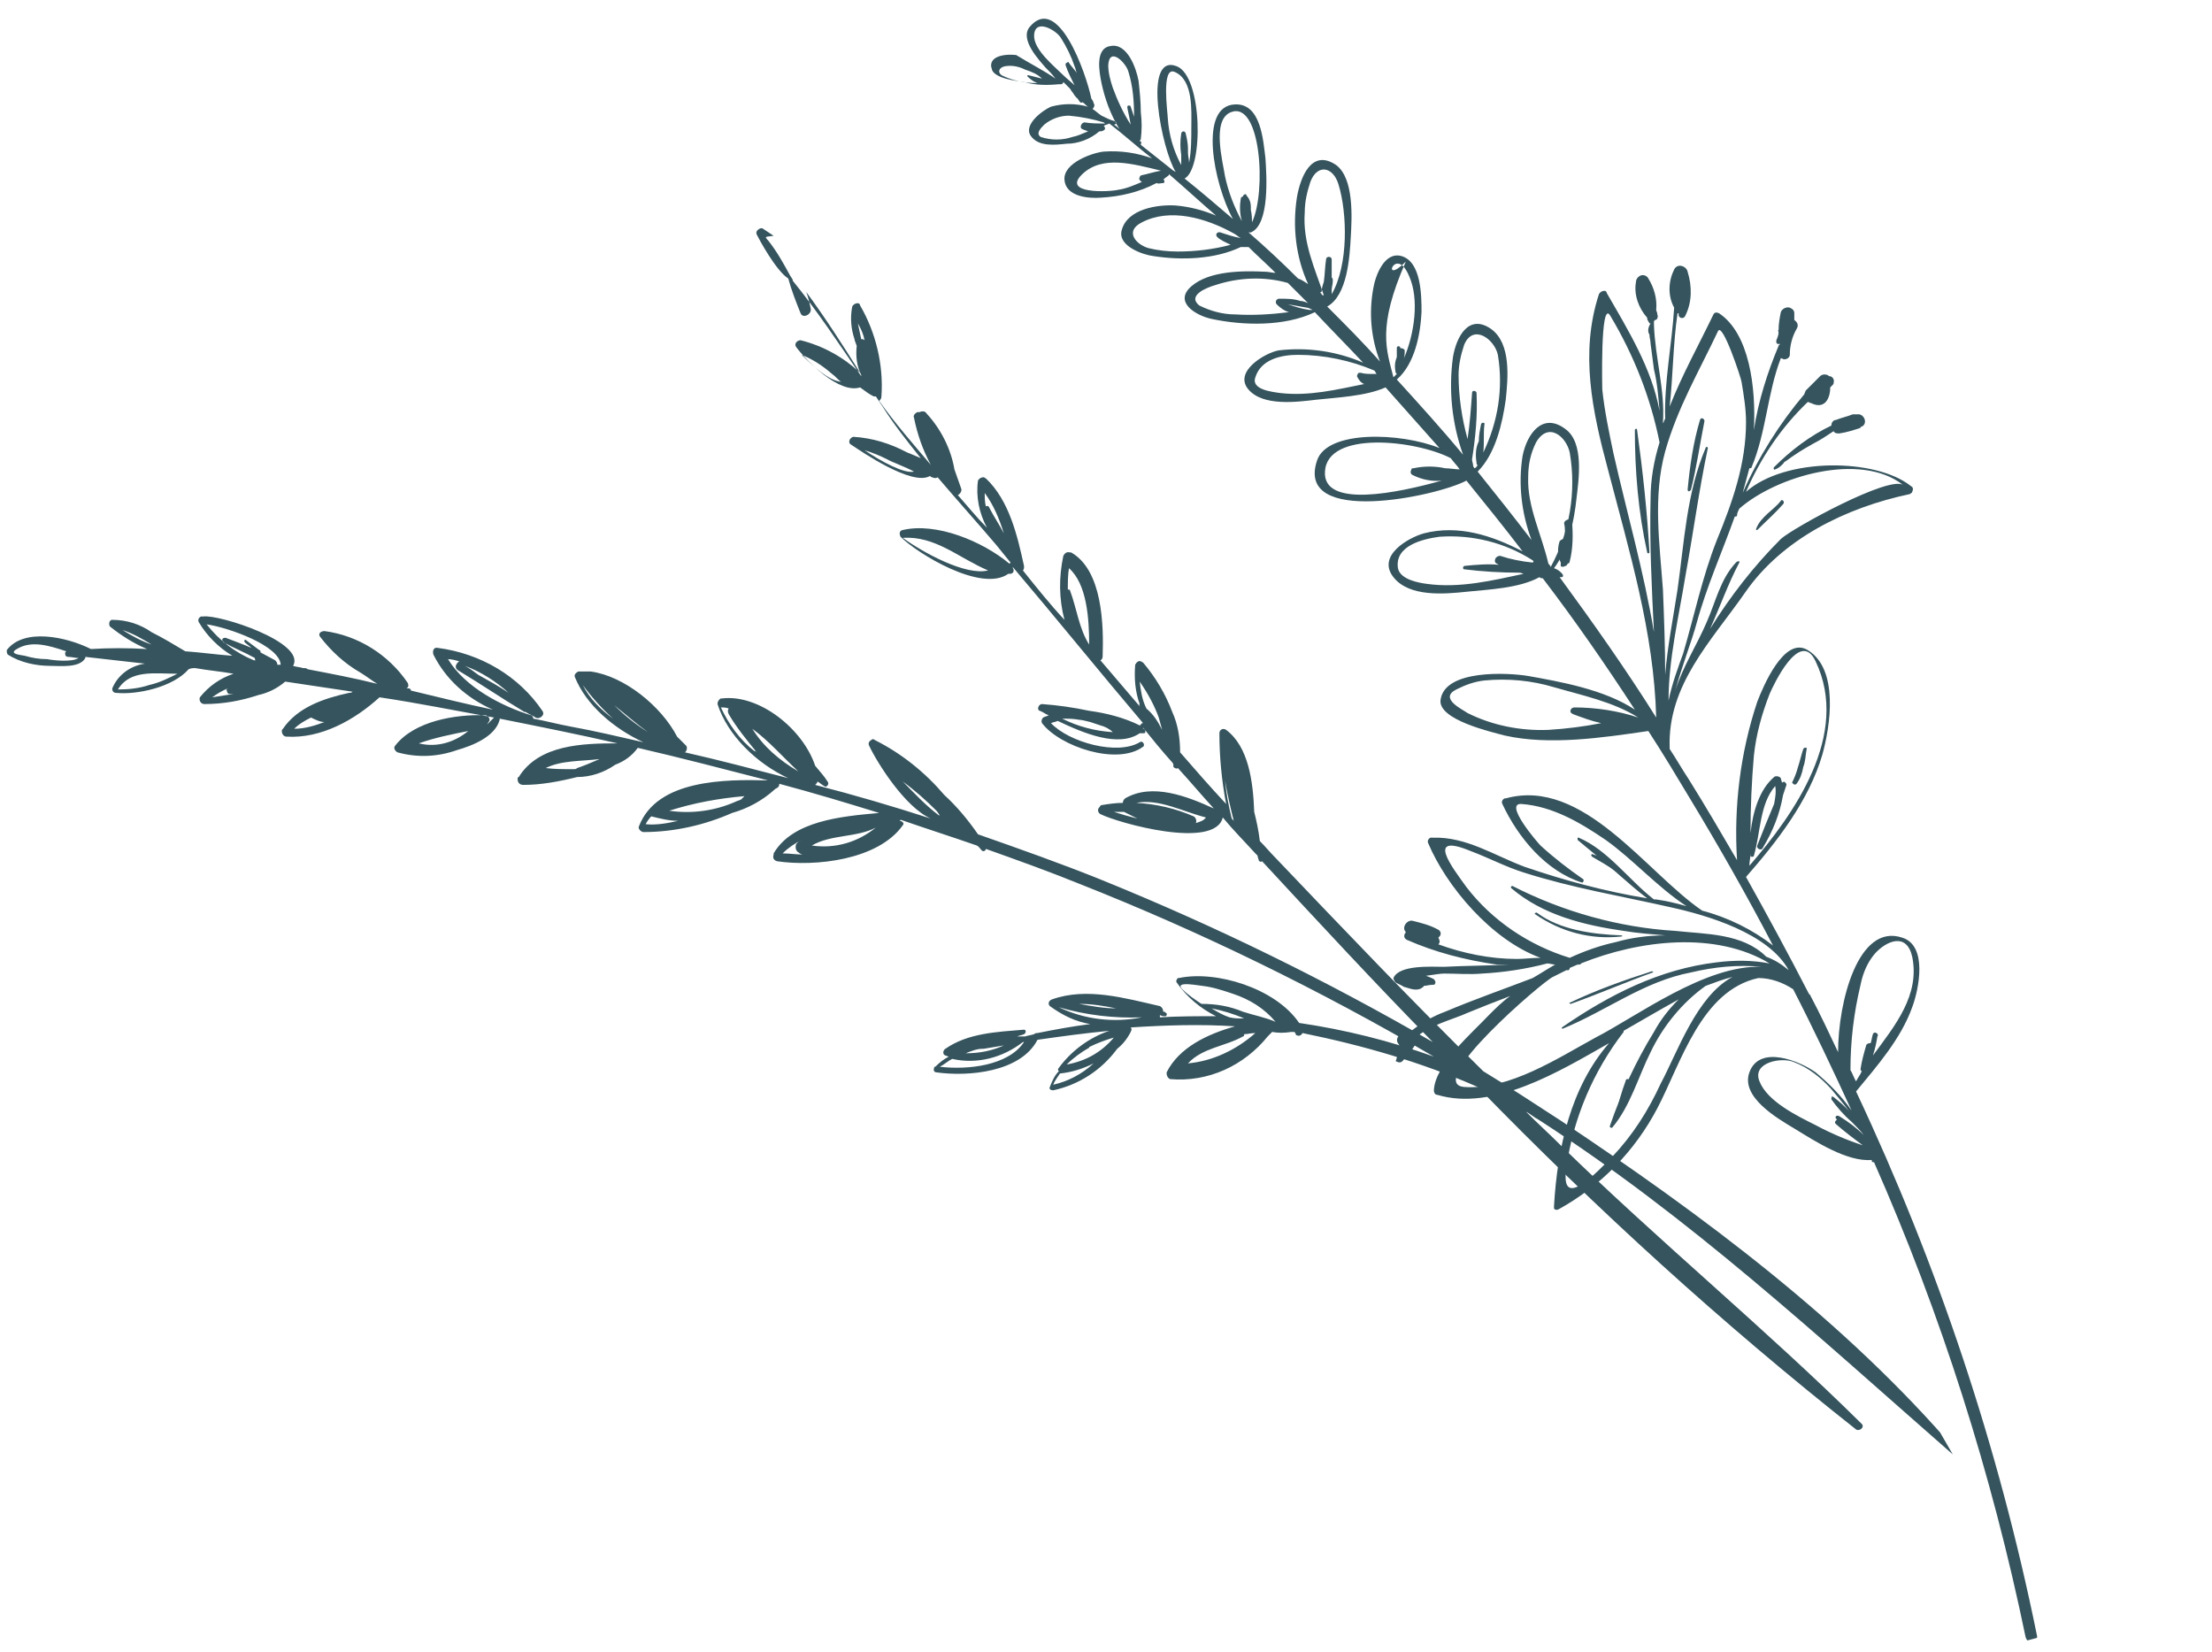 <?xml version="1.0" encoding="utf-8"?>
<!-- Generator: Adobe Illustrator 23.0.3, SVG Export Plug-In . SVG Version: 6.00 Build 0)  -->
<svg version="1.1" id="Layer_1" xmlns="http://www.w3.org/2000/svg" xmlns:xlink="http://www.w3.org/1999/xlink" x="0px" y="0px"
	 viewBox="0 0 197 147.1" style="enable-background:new 0 0 197 147.1;" xml:space="preserve">
<style type="text/css">
	.st0{fill:none;}
	.st1{clip-path:url(#SVGID_2_);}
	.st2{fill-rule:evenodd;clip-rule:evenodd;fill:#35545E;}
	.st3{clip-path:url(#SVGID_4_);}
</style>
<title>Floral_left-Our Brides</title>
<g id="Floral_left-Our-Brides">
	<g id="flower1">
		<g id="Group-3">
			<path id="Clip-2" class="st0" d="M155-15L87.5,3.1l42,156.7l67.6-18.1L155-15z"/>
			<g>
				<defs>
					
						<rect id="SVGID_1_" x="107.3" y="-8.7" transform="matrix(0.966 -0.259 0.259 0.966 -13.886 39.284)" width="70" height="162.2"/>
				</defs>
				<clipPath id="SVGID_2_">
					<use xlink:href="#SVGID_1_"  style="overflow:visible;"/>
				</clipPath>
				<g class="st1">
					<path id="Fill-1" class="st2" d="M130.4,96.8c4,0.3,8.4-2.6,11.7-4.4c3.7-1.9,9.8-6.5,14.8-6.3c-2.1-0.2-4.2,0-6.3,0.5
						c-4.2,0.8-7.5,3.4-11.4,5c-0.1,0-0.1,0-0.1,0c0,0,0-0.1,0-0.1c4.2-2.9,8.7-5.2,13.8-5.8c1.6-0.2,3.1-0.2,4.7,0.1
						c-4.8-2.9-11.6-2.1-16.8,0c0,0.1-0.1,0.1-0.2,0.1c0,0-0.1,0-0.1,0c-0.2,0.1-0.5,0.2-0.7,0.3c0,0.1,0,0.1-0.1,0.2
						c0,0-0.1,0-0.1,0c0,0,0,0-0.1,0c-0.4,0.2-0.8,0.4-1.2,0.6C137.4,87.4,126.8,96.5,130.4,96.8z M139.5,104c-0.6,4,2.8,0.3,4.1-1
						c1.8-1.9,3.2-4.1,4.3-6.5c1.5-2.8,3.2-7.8,6.4-9.5c-0.8,0.2-1.6,0.5-2.4,0.8c-2.1,1.5-3.8,3.6-4.9,5.9
						c-1.1,2.2-1.8,4.8-3.4,6.7c-0.1,0.1-0.3,0-0.2-0.2c1-2.9,2.3-5.7,3.9-8.3c0.6-1.1,1.3-2,2.2-2.9c-1.8,1-3.5,2-4.9,2.8
						c0,0.1,0,0.1,0,0.1C141.9,95.4,140.1,99.6,139.5,104L139.5,104z M159.3,86.4c-1.8-3.3-7.3-4.9-10.5-5.6
						c-4.4-1-8.7-1.7-13.1-3.1c-1.6-0.5-3.1-1.3-4.7-1.9c-4.1-1.7-1.7,1.4-0.4,3.2c2.3,3,5.6,5.2,9.2,6.3c1.3-0.6,2.7-1.1,4.1-1.4
						c1.4-0.4,2.9-0.6,4.4-0.6c-1.2-0.1-2.5-0.2-3.7-0.4c-3.5-0.5-7.2-1.4-10-3.8c-0.1-0.1,0-0.2,0.1-0.2c4.5,2.3,9.5,3.7,14.5,4
						c2.7,0.3,6,0.2,8.1,2.3C158.1,85.5,158.7,85.9,159.3,86.4L159.3,86.4z M163.3,97.7c0.5,0.4,1,0.8,1.4,1.3
						c-0.5-0.7-1.1-1.4-1.6-2c-0.9-1-2-1.9-3.3-2.4c-1.1-0.5-3.8,0-3.1,1.7c0.7,1.8,3.4,3.1,5,3.9c1.3,0.7,2.7,1.3,4.2,1.8
						c-0.8-0.6-1.6-1.2-2.4-1.9c-0.1-0.1-0.1-0.2,0-0.3c0,0,0,0,0.1-0.1c0,0-0.1-0.1-0.1-0.1c-0.1-0.2,0.1-0.3,0.3-0.2
						c0.8,0.5,1.5,1,2.2,1.7c-0.3-0.4-0.7-0.8-1.1-1.2c-0.7-0.6-1.3-1.3-1.8-2c0-0.1,0-0.2,0.1-0.3
						C163.2,97.7,163.3,97.7,163.3,97.7L163.3,97.7z M165.8,95.4c-0.1-0.1-0.1-0.1-0.1-0.2c0.1-0.7,0.3-1.4,0.5-2.1
						c0-0.1,0.2-0.2,0.3-0.2c0,0,0.1,0,0.1,0c0.1-0.3,0.1-0.5,0.2-0.8c0-0.1,0.2-0.2,0.3-0.1c0.1,0,0.2,0.2,0.1,0.3
						c-0.1,0.6-0.2,1.1-0.4,1.7c2-2.7,4.2-5.4,3.5-8.8c-0.5-2.2-2.3-1.4-3.3-0.3c-0.7,0.8-1.1,1.8-1.3,2.8c-0.6,2.5-0.9,5-0.9,7.6
						c0.2,0.3,0.3,0.7,0.5,1C165.5,95.9,165.7,95.7,165.8,95.4L165.8,95.4z M161.7,58.9c-1.4-3-3.8,2.2-4.1,2.9
						c-0.7,1.8-1.2,3.6-1.4,5.5c-0.2,2.3-0.3,4.6-0.3,6.9c0.2-1.9,0.8-3.9,2.1-5c0.1-0.1,0.3-0.1,0.5,0c0,0,0.1,0.1,0.1,0.1
						c0,0.1,0.1,0.3,0.1,0.4c0.1-0.1,0.3-0.1,0.3,0c0.1,0.1,0.1,0.1,0.1,0.2c-0.1,0.3-0.2,0.6-0.3,0.9c-0.3,1.7-0.9,3.2-1.8,4.7
						c-0.1,0.3-0.6,0.1-0.5-0.2c0.5-1.3,1-2.5,1.5-3.7c0.1-0.5,0.2-1.1,0.1-1.6c-1.4,1.6-1.3,4.2-1.9,6.2c0,0.1-0.1,0.1-0.2,0.1
						c-0.1,0-0.1-0.1-0.1-0.2c0,0,0,0,0-0.1c0,0.4-0.1,0.7-0.1,1.1C159.8,72.5,164.8,65.4,161.7,58.9L161.7,58.9z M149.9,58.2
						c1-3.4,1.7-6.8,3-10.1c1.4-3.4,2.6-6.8,2.6-10.5c0-1.2-0.2-2.4-0.4-3.6c0-0.2-1.7-5.4-2.1-4.5c-1.7,3.6-3.6,6.8-4.7,10.7
						c-1.1,4-0.5,8.2-0.2,12.3c0.1,2.5,0.2,5.1,0.2,7.6c0.2-2.5,0.7-5,1.1-7.6c0.6-4.2,0.8-8.6,2.5-12.6c0-0.1,0.1-0.1,0.1-0.1
						c0.1,0,0.1,0.1,0.1,0.1l0,0l0,0c-0.8,3.8-1.3,7.6-2,11.4c-0.6,3.7-1.5,7.4-1.5,11.1C148.9,60.9,149.5,59.3,149.9,58.2
						L149.9,58.2z M154.9,50.1c-1,1.9-1.7,3.9-2.6,5.9c1.8-2.9,3.9-5.6,6.3-8c1.1-1,9.7-5.7,10.9-4.8c-3.8-3-11.3-0.8-14.6,2.1
						c-0.1,0.2-0.2,0.4-0.2,0.6c0,0.1-0.1,0.1-0.2,0.1c0,0,0,0,0,0l0,0c-1.1,3.1-2.5,6.2-3.4,9.5c-0.4,1.5-1.3,3.8-1.9,6
						c0.7-2.2,1.9-4,2.8-6.1c0.8-1.8,1.2-3.8,2.6-5.3C154.8,49.9,155,50,154.9,50.1L154.9,50.1z M143.4,28.1
						c-0.9-1.5-0.7,6.7-0.7,6.6c0.2,1.9,0.6,3.8,1,5.7c1.2,5.3,2.7,10.5,3.6,15.9c-0.2-4-0.4-8-0.3-11.9c0-1.7,0.3-3.4,0.8-5
						C147,35.4,145.5,31.6,143.4,28.1z M139.8,40.3c-0.3-1.4-1.9-2.8-3-0.9c-0.5,1-0.7,2-0.7,3.1c-0.1,2.6,1.2,5.1,1.8,7.7
						c0.1,0.1,0.2,0.2,0.2,0.3C139.8,47.4,140.4,43.8,139.8,40.3L139.8,40.3z M136.5,49.9c-2.5-1.6-5.4-2.3-8.3-2.1
						c-1.5,0.2-4,0.8-3.7,2.8c0.2,1,1.8,1.3,2.6,1.4c2.9,0.4,5.8-0.3,8.6-0.9c-0.1,0-0.2-0.1-0.4-0.1c-1.6,0-3.3-0.1-4.9-0.3
						c-0.1,0-0.1-0.1-0.1-0.2c0,0,0.1-0.1,0.1-0.1c1-0.1,2.1-0.2,3.1-0.1c-0.1,0-0.1-0.1-0.2-0.1c-0.2-0.1-0.2-0.3-0.1-0.5
						c0.1-0.1,0.2-0.2,0.4-0.2c0.9,0.3,1.9,0.5,2.9,0.6C136.6,50,136.6,50,136.5,49.9L136.5,49.9z M131.6,41.4
						c-0.1,0-0.1-0.1-0.1-0.2c-0.1-0.6-0.1-1.3,0.2-1.9c0-0.5,0.1-1,0.2-1.5c0-0.2,0.4-0.2,0.3,0c-0.1,0.8,0,1.7-0.1,2.5
						c1.3-2.7,1.8-5.7,1.3-8.7c-0.3-1.4-2.2-2.8-3-0.9c-0.3,0.9-0.5,1.8-0.5,2.7c0,1.9,0.3,3.9,0.8,5.7c0.2-1.3,0.3-2.7,0.4-4.1
						c0-0.3,0.4-0.2,0.4,0c0.1,2-0.1,4-0.4,5.9c0,0.2,0.1,0.4,0.1,0.6c0,0.1,0.1,0.1,0.1,0.2C131.4,41.7,131.5,41.6,131.6,41.4
						L131.6,41.4z M129.2,40.8c-3.1-1.6-11-2.5-11.2,1.2c-0.2,3.3,6.5,1.9,10.4,0.8c-0.9,0.1-1.8-0.1-2.6-0.5
						c-0.2-0.1-0.2-0.3-0.1-0.5c0-0.1,0.1-0.1,0.2-0.1c0.9-0.2,1.9-0.2,2.8,0c0.4,0,0.9,0.1,1.3,0.1
						C129.8,41.5,129.5,41.2,129.2,40.8L129.2,40.8z M124.4,33.3c0,0-0.1-0.1-0.1-0.1c-0.1-0.5-0.1-0.9,0.1-1.4c0-0.3,0-0.5,0-0.8
						c0-0.2,0.2-0.2,0.3-0.1c0,0,0,0,0,0.1c0.2,0,0.4,0.1,0.4,0.2c0,0,0,0,0,0c0,0,0,0,0,0.1c0,0.2,0,0.5-0.1,0.7
						c1-2.3,1.4-5.4,0.5-7.4c-1.2-2.9-2.6,1-0.3-1.3c-2.6,5.9-1.7,7.9-1.1,10.3C124.2,33.5,124.3,33.4,124.4,33.3L124.4,33.3z
						 M122.4,33c-2.1-0.9-4.5-1.4-6.8-1.4c-1.5,0-3.3,0.4-3.8,2c-0.4,1.1,1.5,1.3,2.2,1.4c2.6,0.3,5-0.3,7.5-0.8
						c-0.3-0.1-0.5-0.4-0.6-0.6c-0.1-0.1,0-0.3,0.1-0.4c0.1,0,0.1,0,0.2,0c0.3,0.1,0.7,0.1,1,0.1c0.1,0,0.2,0,0.4,0
						C122.5,33.2,122.5,33.1,122.4,33L122.4,33z M117.7,26.2c0,0,0-0.1-0.1-0.1c0-0.1,0-0.1,0.1-0.1c0-0.3,0.1-0.6,0.2-0.9
						c0.1-0.7,0.1-1.4,0.2-2c0-0.3,0.5-0.3,0.5,0c0,0.5,0,1.1,0,1.6c0.1,0.1,0.1,0.2,0.1,0.3c0,0.3-0.1,0.6-0.1,0.8
						c0,0.1,0,0.3,0,0.4c1.5-2.6,1.4-7.2,0.6-9.8c-0.5-1.6-1.9-1.8-2.5-0.2c-0.3,0.9-0.5,1.8-0.5,2.7c-0.2,2.7,0.9,5,1.7,7.4
						C117.7,26.3,117.7,26.2,117.7,26.2L117.7,26.2z M116.4,27.4c-0.6-0.1-1.1-0.2-1.7-0.3c0.6,0.2,1.2,0.4,1.9,0.5
						c0.1,0,0.2,0,0.3,0C116.7,27.5,116.5,27.4,116.4,27.4L116.4,27.4z M114.7,25.2c-2.1-0.6-4.4-0.5-6.5,0.2
						c-0.7,0.2-2.5,0.9-1.4,1.8c1,0.5,2.1,0.8,3.2,0.8c1.6,0.1,3.2,0,4.8-0.2c-0.4-0.1-0.8-0.4-1.1-0.7c-0.1-0.1-0.1-0.3,0-0.4
						c0,0,0.1-0.1,0.2-0.1c0.7,0,1.3,0,1.9,0.2c0.2,0,0.5,0.1,0.7,0.2C115.9,26.4,115.3,25.8,114.7,25.2L114.7,25.2z M111.4,18.4
						c0,0.1,0,0.2,0,0.3c0.1,0.4,0.1,0.8,0.1,1.1c1.3-2.7,0.8-10.9-1.9-9.8c-1.7,0.7-0.7,4.4-0.5,5.7c0.3,1.4,0.8,2.7,1.5,4
						c-0.2-0.7-0.2-1.4-0.1-2c0-0.1,0.1-0.2,0.2-0.2c0-0.1,0.1-0.2,0.2-0.2c0.1,0,0.1,0,0.1,0.1C111.3,17.7,111.4,18.1,111.4,18.4
						L111.4,18.4z M109.9,20.8c-2.5-1.4-5.7-2.3-8.2-1c-1.6,0.8-0.5,2,0.6,2.3c0.8,0.2,1.7,0.3,2.6,0.3c1.6,0,3.2-0.2,4.7-0.6
						c-0.4-0.2-0.9-0.4-1.2-0.7c-0.2-0.2,0-0.5,0.3-0.4c0.6,0.2,1.2,0.4,1.8,0.5C110.3,21.1,110.1,20.9,109.9,20.8L109.9,20.8z
						 M105.2,14.7c0-0.3,0-0.6,0-0.9c-0.1-0.6-0.1-1.3,0-1.9c0-0.1,0.1-0.2,0.2-0.2c0.1,0,0.2,0.1,0.2,0.2c0.1,0.4,0.2,0.9,0.2,1.3
						c0,0.1,0,0.3,0,0.4c0,0.3,0.1,0.6,0.1,0.9c0.2-1.1,0.2-2.1,0.2-3.2c0-1.4,0.2-4.2-1.5-4.9c-1.2-0.5-0.6,3.7-0.6,4.1
						C104.1,12,104.5,13.4,105.2,14.7L105.2,14.7z M96.4,15.5c-1.9,1.8,2.4,1.6,3.2,1.4c0.7-0.1,1.4-0.4,2.1-0.7c0,0,0,0,0,0
						c-0.2-0.1-0.3-0.3-0.2-0.4c0-0.1,0.1-0.2,0.2-0.2c0.5-0.1,1.1-0.3,1.7-0.4C100.9,14.6,98.2,13.8,96.4,15.5L96.4,15.5z
						 M100.7,11.1c-0.1-0.5-0.2-1.1-0.3-1.5c0-0.1,0-0.2,0.1-0.2c0.1,0,0.2,0,0.2,0.1c0.1,0.3,0.2,0.6,0.3,0.9c0,0,0,0,0,0
						c0-1.4-0.1-2.7-0.5-4c-0.2-0.8-1.7-2.3-1.8-0.6c0,0.7,0.2,1.4,0.4,2C99.5,8.9,100,10,100.7,11.1L100.7,11.1z M98.3,10.9
						c-1-0.3-2-0.5-3.1-0.6c-0.8,0-1.6,0.3-2.2,0.8c-0.3,0.3-0.8,0.8-0.3,1.1c0.9,0.3,1.9,0.3,2.8,0c0.5-0.1,0.9-0.3,1.4-0.5
						c-0.2-0.1-0.3-0.1-0.5-0.2c-0.3-0.1-0.1-0.6,0.2-0.6c0.6,0.1,1.2,0.1,1.9,0.1C98.4,11,98.4,11,98.3,10.9L98.3,10.9z M95.2,5.6
						c0.2,0.3,0.5,0.6,0.7,0.9c-0.1-0.2-0.1-0.4-0.2-0.6C95.4,5,95,4.2,94.5,3.4c-0.4-0.7-2.3-1.8-2.4-0.3c-0.1,1.3,1.8,2.8,2.6,3.6
						c0.3,0.3,0.7,0.6,1,0.9c-0.3-0.6-0.6-1.2-0.8-1.8c0-0.1,0-0.2,0.1-0.2C95.1,5.5,95.2,5.5,95.2,5.6z M91.3,6.2
						c-0.6-0.3-1.2-0.4-1.8-0.3c-0.5,0.1-0.7,0.5-0.3,0.8c1,0.5,2.1,0.7,3.2,0.7c-0.3-0.1-0.6-0.3-0.9-0.6c0-0.1,0-0.1,0-0.1
						c0,0,0.1,0,0.1,0c0.4,0.1,0.8,0.2,1.2,0.3C92.4,6.6,91.9,6.4,91.3,6.2L91.3,6.2z M138.4,61.2c-2-0.6-4.1-0.8-6.2-0.6
						c-0.9,0.1-1.7,0.4-2.5,0.8c-1.6,0.8,0.6,1.8,1,2.1c2.2,1.1,4.7,1.6,7.2,1.5c1.6-0.1,3.2-0.3,4.7-0.6c-0.9-0.2-1.7-0.5-2.5-0.8
						c-0.2-0.1-0.3-0.2-0.2-0.4c0-0.1,0.2-0.2,0.3-0.2c1.9,0,3.9,0.3,5.7,0.9C143.7,62.5,140.8,61.9,138.4,61.2L138.4,61.2z
						 M124.5,93.7c0.1-0.2,0.1-0.3,0.2-0.5c-0.1-0.1-0.1-0.2-0.2-0.3c-0.3-0.5,0.3-1,0.7-0.8c0,0,0.1-0.1,0.1-0.1
						c0.1-0.1,0.3-0.2,0.4-0.2c0.9-0.7,1.9-1.3,3-1.7c2.6-1.1,5.2-2,7.8-3c0.7-0.4,1.3-0.8,2-1.2c-0.2,0-0.5-0.1-0.7-0.1
						c-1.9,0.5-3.9,0.8-5.8,0.9c-1.1,0.1-2.3,0-3.4,0c-0.3,0-0.9,0.1-1.6,0.2c0.3,0.1,0.5,0.2,0.7,0.3c0.1,0.1,0.2,0.3,0.1,0.4
						c0,0.1-0.1,0.1-0.2,0.1c-0.3,0-0.6,0.1-0.8,0.1c0,0.1-0.1,0.1-0.2,0.2c-0.5,0.3-1.1,0-1.5-0.1c-0.1,0-0.2-0.1-0.2-0.1
						c-0.2-0.1-0.4-0.2-0.6-0.3c-0.1-0.1-0.2-0.3-0.2-0.4c0.5-1.2,3.4-1,4.5-1c1.9-0.1,3.9-0.1,5.9-0.2c-0.4,0-0.8,0-1.2,0
						c-2.8-0.4-5.5-1.1-8-2.2c-0.2-0.1-0.3-0.3-0.2-0.5c0-0.1,0.1-0.1,0.1-0.2c-0.4-0.4,0.1-1.1,0.6-1c0.8,0.2,1.6,0.4,2.3,0.8
						c0.2,0.1,0.3,0.4,0.1,0.6c0,0-0.1,0.1-0.1,0.1c0.1,0.2,0.2,0.4,0,0.6c2.2,0.8,4.6,1.3,7,1.3c0.6,0,1.4-0.1,2.1-0.1
						c-4.4-1.6-8.4-6.4-10-10.2c-0.1-0.2,0-0.4,0.2-0.5c0.1,0,0.1,0,0.2,0c3-0.1,5.5,1.6,8.2,2.6c3.5,1.2,7.2,2.2,10.9,2.8
						c-0.8-0.6-1.6-1.3-2.4-2c-1.2-1.1-2.5-2.1-3.8-3.2c0-0.1,0-0.1,0-0.2c0,0,0.1,0,0.1,0c2.6,1.1,4.5,3.8,6.7,5.5
						c0.1,0,0.1,0,0.2,0c0.7,0.1,1.7,0.3,2.7,0.6c-2.6-1.7-4.8-4.2-7.2-5.9c-2.2-1.5-4.7-3-7.5-3.2c-1.6-0.1,1.4,3.4,1.7,3.7
						c1.2,1.1,2.5,2.1,3.8,3c0.1,0.1,0,0.3-0.1,0.3c-3.2-1-5.7-4-7.1-7c-0.1-0.2,0-0.4,0.2-0.5c0,0,0.1,0,0.1,0
						c6.9-1.9,12.5,6.6,17.5,10c2.3,0.6,4.5,1.7,6.3,3.1c-2.3-4.4-4.8-8.8-7.4-13.1c-1.2-2-2.4-4-3.7-6c-4.1,0.6-8.8,1.3-12.8,0.4
						c-1.1-0.3-6-1.4-5.7-3.2c0.4-2.7,6-2.4,7.8-2.1c2.8,0.5,6.8,1.2,9.5,3c-2.6-4-5.3-7.9-8.2-11.7c-0.1,0-0.2,0-0.3-0.1
						c-1.8,1-4.6,1.1-6.5,1.3c-1.9,0.2-5.1,0.5-6.5-1.3c-1.5-1.9,1.3-3.5,2.7-3.9c3.1-0.8,6.1,0.2,8.8,1.6c-1.6-2.1-3.3-4.2-5-6.3
						c-2.6,1.4-15.3,4.1-13.3-1.8c0.9-2.7,7.4-2.5,10.9-1.1c-1.6-1.8-3.2-3.6-4.8-5.4c-1.8,0.8-4.4,0.9-6.2,1.1
						c-1.7,0.2-4.7,0.6-6-0.9c-1.4-1.6,1.5-3.3,2.7-3.5c2.6-0.3,5.2,0.1,7.5,1.1c-1.4-1.5-2.9-3-4.3-4.5c0,0,0,0,0,0
						c-2.7,1.3-6.4,1.2-9.2,0.6c-1.4-0.3-3.4-1.5-1.8-2.9c1.6-1.4,4.6-1.4,6.6-1.3c0.3,0,0.6,0.1,0.9,0.1c-0.8-0.8-1.6-1.5-2.4-2.3
						c-0.2,0-0.5,0-0.7,0c-2.3,1.1-5.3,1.2-7.8,0.8c-0.9-0.1-3.2-0.9-2.8-2.3c0.5-1.9,3.2-2.3,4.8-2.2c1.2,0.1,2.4,0.4,3.6,0.9
						c-1.4-1.2-2.8-2.5-4.2-3.7c0,0,0,0.1,0,0.1c-0.1,0.1-0.3,0.2-0.5,0.4c0,0,0,0,0,0c0.1,0,0.1,0.1,0.1,0.2c0,0.1-0.1,0.1-0.1,0.1
						c-0.2,0-0.4,0.1-0.6,0c-1.5,0.8-3.2,1.2-4.9,1.3c-1.2,0.1-3.2-0.1-3.3-1.6c-0.1-1.5,2.5-2.4,3.5-2.5c1.5-0.1,2.9,0.1,4.3,0.6
						c-1.3-1-2.5-2.1-3.8-3.1c-0.2,0.1-0.3,0.1-0.5,0.2c0.1,0.1,0.2,0.3,0,0.4c-0.1,0.1-0.3,0.1-0.4,0.1c-0.8,0.7-1.9,1.1-2.9,1.1
						c-1,0.1-2.5,0.3-3.2-0.7c-0.7-1,1.1-2.3,1.8-2.6c1.1-0.3,2.2-0.3,3.3,0c-0.2-0.1-0.3-0.3-0.5-0.4c-0.1,0.1-0.2,0-0.2,0
						c-0.1-0.1-0.2-0.3-0.3-0.4c0,0-0.1,0-0.1-0.1c0,0-0.1-0.1-0.1-0.1c-0.1-0.2-0.3-0.4-0.4-0.6c-0.2-0.2-0.4-0.4-0.6-0.6
						c0,0.1-0.1,0.2-0.2,0.2c0,0,0,0,0,0l-0.1,0c0,0-0.1,0-0.1,0c-1,0.1-2.1,0.1-3.1-0.2c-0.7-0.1-2.7-0.3-2.9-1.2
						c-0.3-1.2,1.4-1.3,2.2-1.2C91.8,5.7,93,6.3,94,7c-0.3-0.4-0.6-0.7-0.9-1c-0.6-0.7-2.3-2.5-1.4-3.6c2.5-3,5,4,5.5,6.4
						c0.1,0.1,0.2,0.3,0.2,0.4c0.1,0.1,0.1,0.3-0.1,0.5c0.3,0.2,0.5,0.4,0.8,0.6c0.4,0.2,0.8,0.4,1.2,0.5c0.2,0.1,0.1,0.3-0.1,0.3
						c0.2,0.1,0.4,0.3,0.5,0.4c-0.8-1.3-1.3-2.7-1.6-4.1c-0.2-1-0.6-3.1,0.8-3.3c1.5-0.3,2.3,2,2.5,3.1c0.1,0.9,0.2,1.9,0.2,2.8
						c0.1,0.8,0.1,1.6,0,2.4c0,0,0,0.1-0.1,0.1c0,0,0,0.1,0.1,0.1c0.1,0.1,0,0.2,0,0.3c1,0.8,1.9,1.5,2.9,2.3c0.1,0,0.1,0.1,0.2,0.1
						l0,0c0,0,0,0,0,0c-1.2-1.9-3-10.6,0.1-9.4c2.3,0.9,2.4,9.1,0.7,10c1.5,1.2,2.9,2.4,4.3,3.6c-1.7-3.1-3.1-10.1,0.2-10.2
						c2.3-0.1,2.5,3.2,2.7,4.8c0.1,1.5,0.4,5.9-1.3,6.6c-0.1,0-0.1,0-0.2,0l0,0c1.5,1.3,3,2.7,4.4,4.1c0.3,0.1,0.6,0.3,0.9,0.5
						c-1.1-2.4-1.4-5.1-1-7.7c0.3-1.8,1.3-4.4,3.5-2.9c1.6,1.2,1.4,4.7,1.3,6.4c-0.1,1.8-0.3,5.2-2.1,6.2c1.6,1.6,3.2,3.2,4.7,4.9
						c-0.8-2.1-1-4.3-0.6-6.5c0.2-1.2,1-3.3,2.5-2.9c1.8,0.5,1.8,3.6,1.8,5c-0.1,2-0.6,4.6-2.2,6c2,2.2,4,4.4,5.9,6.7
						c-1-2.8-1.3-5.8-0.9-8.7c0.3-1.8,1.4-3.9,3.4-2.5c1.8,1.3,1.5,4.4,1.3,6.3c-0.3,2.1-0.9,4.8-2.5,6.4c1.6,2,3.2,4,4.8,6.1
						c-0.9-2.4-1.2-5-0.8-7.5c0.4-2,1.8-3.9,3.8-2.4c1.7,1.2,1.2,4.5,1,6.2c-0.2,1.9-0.7,4.5-2,6.2c0.3,0.1,0.6,0.3,0.8,0.6
						c0,0.1,0,0.2-0.1,0.2c0,0,0,0,0,0c-0.1,0-0.2,0-0.2,0c3,4.1,5.9,8.2,8.6,12.5c-0.2-7.6-2.4-14.8-4.3-22.1
						c-1.4-5.2-2.5-10.4-0.8-15.6c0.1-0.2,0.3-0.3,0.5-0.3c0.1,0,0.2,0.1,0.2,0.2c1.9,3.3,4,6.7,4.7,10.5c-0.1-1.2-0.2-2.5-0.5-3.7
						c-0.1-0.8-0.2-1.5-0.3-2.3c0-0.3-0.1-0.5-0.1-0.8c-0.2-0.3-0.1-0.7,0.1-1c0,0,0,0-0.1,0c0-0.1-0.1-0.1-0.1-0.2c0,0.2,0,0.2,0,0
						c-0.1-0.1-0.1-0.2-0.1-0.3c-0.8-0.9-1.2-2.1-1-3.2c0-0.3,0.3-0.6,0.6-0.6c0.2,0,0.4,0.1,0.5,0.3c0.5,0.8,0.8,1.8,0.7,2.8
						c0,0.1,0.1,0.2,0.1,0.4c0.1,0.2,0,0.5-0.2,0.5c0,0,0,0,0,0c0,0-0.1,0.1-0.1,0.1c0,0,0,0.1,0,0.1c0,0,0,0,0,0c0,0.1,0,0.2,0,0.2
						c0.1,3,1,5.8,0.8,8.8c0.1-0.1,0.1-0.3,0.2-0.4c-0.1-3.3,0.6-6.6,0.8-9.9c-0.6-1.1-0.5-2.4,0-3.4c0.3-0.6,1.1-0.3,1.2,0.2
						c0.4,1.3,0.4,2.7-0.2,3.9c-0.1,0.3-0.5,0.3-0.6,0c0-0.1,0-0.1,0-0.2c0,0-0.1,0-0.1,0c-0.4,2.7-0.4,5.6-0.7,8.3
						c1.1-2.8,2.6-5.5,3.9-8.2c0.1-0.2,0.3-0.2,0.5-0.1c0,0,0,0,0,0l0,0c2.7,1.8,3.3,6.6,3.1,10.4c0.4-2.6,1.2-5.1,2.2-7.5
						c0-0.1,0.1-0.1,0.1-0.1c0,0,0-0.1,0-0.1l0,0c-0.1,0.1-0.3,0-0.3-0.1c0-0.1,0-0.1,0-0.2c0.1-0.2,0.2-0.5,0.2-0.7
						c0-0.1-0.1-0.2,0-0.2c0-0.6,0.1-1.1,0.2-1.6c0.1-0.3,0.5-0.5,0.8-0.4c0.2,0.1,0.4,0.2,0.4,0.5c0,0.2,0,0.4,0,0.6
						c0.3,0.2,0.4,0.5,0.2,0.8c-0.4,0.7-0.6,1.5-0.6,2.3c0,0.2-0.2,0.4-0.5,0.4c-0.1,0-0.2-0.1-0.3-0.1c-1.2,3.1-1.3,6.6-2.6,9.7
						c0,0.1-0.1,0.1-0.2,0.1c0,0,0,0,0,0c0,0,0,0,0,0c-0.2,0.7-0.4,1.5-0.6,2.2c1.4-3.2,3.3-6.2,5.5-8.8c0-0.1,0.1-0.2,0.1-0.3
						c0,0,0,0,0.1-0.1c0.1-0.1,0.2-0.2,0.3-0.3c0.3-0.3,0.6-0.6,0.9-0.9c0.2-0.2,0.6-0.2,0.8,0c0.3,0,0.5,0.3,0.4,0.6
						c0,0.1,0,0.1-0.1,0.2c-0.1,0.1-0.1,0.1-0.2,0.2c0,1-0.5,2-1.7,1.4c-0.1,0-0.2-0.1-0.3-0.1c-2.4,2.3-4.2,5-5.5,8
						c3.5-3.1,11.6-3,14.7-0.5c0.2,0.1,0.2,0.3,0.1,0.5c0,0.1-0.1,0.1-0.2,0.2c-5.7,1.2-11.4,4-14.7,8.8c-3,4.3-6.9,8.2-6.7,13.8
						c0,0,0,0.1,0,0.1c0.6,0.9,1.1,1.8,1.7,2.7c1.5,2.4,2.9,4.8,4.3,7.2c-0.3-4.8,0.3-9.6,1.8-14.1c0.5-1.3,2.4-5.9,4.5-4.6
						c2.8,1.7,2,6.8,1.3,9.3c-1.2,4.1-4,7.7-6.8,10.9c1.9,3.4,3.8,6.9,5.6,10.4v0c0,0,0.1,0.1,0.1,0.1c0.9,1.7,1.7,3.4,2.5,5.1
						c0-4.5,1.8-11.5,5.7-10.2c2.3,0.7,1.5,4.6,0.9,6.2c-1,2.8-3.1,5.2-5,7.5c7.3,15.5,12.7,31.7,16.1,48.4c0.1,0.3-0.1,0.6-0.4,0.6
						c-0.3,0.1-0.5-0.1-0.6-0.4c-3-14.5-7.5-28.7-13.5-42.3c-0.1,0-0.2,0-0.2-0.1c0,0,0,0,0-0.1c-2.2,0.2-5.1-1.7-6.9-2.8
						c-1.5-0.9-4.8-2.8-4-5c0.9-2.5,4.5-1,5.9,0c1.2,1,2.3,2.1,3.2,3.4c-1.7-3.7-3.4-7.3-5.2-10.8c-0.9-0.6-2-1-3.1-1
						c-5.1,1.1-6.9,7.6-9,11.6c-2,3.8-5,6.9-8.8,9c-0.2,0.1-0.4,0-0.4-0.1c0,0,0-0.1,0-0.2c0.3-5.2,1.5-10.6,4.9-14.5
						c-4.4,2.5-10.3,6.1-15.3,4.6c-0.2,0-0.3-0.2-0.3-0.4c0.1-2.3,3.4-5.1,4.9-6.7c0.6-0.6,1.2-1.2,1.9-1.7c-1.3,0.5-2.6,1-3.8,1.5
						c-1.3,0.6-3.5,1.1-4.7,2.3c0.1,0.2,0.1,0.4,0,0.6c-0.3,0.5-0.7,1-1.1,1.4c-0.2,0.2-0.4,0.1-0.6,0
						C124.5,94,124.4,93.8,124.5,93.7L124.5,93.7z"/>
				</g>
			</g>
		</g>
		<path id="Fill-4" class="st2" d="M139,50.1c-0.3-0.6-0.3-1.3-0.1-1.9c0.1-0.1,0.2-0.2,0.4-0.2c0.1-0.5,0.1-1,0-1.4
			c0-0.3,0.6-0.5,0.7-0.2c0.1,1.2,0.1,2.4-0.2,3.6c0,0.1-0.1,0.2-0.2,0.2c0,0.1-0.1,0.2-0.2,0.2c-0.1,0.1-0.4,0.1-0.4,0
			C139,50.3,139,50.2,139,50.1"/>
		<path id="Fill-5" class="st2" d="M160.1,68.4c0.2-0.6,0.3-1.1,0.5-1.7c0.1-0.2,0.4-0.1,0.3,0c-0.1,0.5-0.1,1.1-0.3,1.6
			c-0.1,0.6-0.3,1.1-0.6,1.5c-0.1,0.1-0.2,0.1-0.3,0c0,0-0.1-0.1-0.1-0.1C159.8,69.3,160,68.8,160.1,68.4"/>
		<path id="Fill-6" class="st2" d="M146.7,49.2c-0.8-3.6-1.1-7.3-1.1-10.9c0-0.1,0.2-0.2,0.2,0c0.5,3.6,0.9,7.3,1.1,10.9
			C146.9,49.3,146.7,49.3,146.7,49.2"/>
		<path id="Fill-7" class="st2" d="M150.3,43.6c0.2-2.1,0.5-4.2,1.1-6.2c0.1-0.3,0.4-0.1,0.4,0.1c-0.4,2-0.7,4.1-1.2,6.1
			C150.5,43.8,150.3,43.8,150.3,43.6"/>
		<path id="Fill-8" class="st2" d="M158.6,44.6c0.1-0.2,0.4,0.1,0.2,0.3c-0.7,0.8-1.5,1.5-2.3,2.3c0,0-0.1,0-0.1,0c0,0,0-0.1,0-0.1
			C156.8,46,158,45.4,158.6,44.6"/>
		<path id="Fill-9" class="st2" d="M158.8,41.3c-0.2,0.2-0.4,0.4-0.7,0.5c-0.1,0.1-0.2-0.1-0.1-0.2c1.5-1.5,3.2-2.8,5.1-3.7
			c0-0.3,0.2-0.5,0.4-0.5c0.5-0.2,1-0.3,1.5-0.5c0.1,0,0.2,0,0.3,0c0,0,0.1,0,0.1,0c0.6-0.1,1,0.8,0.4,1.1c-0.1,0-0.1,0-0.1,0.1l0,0
			l0,0c-0.6,0.2-1.2,0.4-1.9,0.5c-0.2,0-0.4,0-0.5-0.2c-0.6,0.4-1.2,0.8-1.8,1.1c-0.9,0.5-1.7,1-2.5,1.6c-0.1,0-0.1,0.1-0.2,0.2
			C158.8,41.2,158.8,41.3,158.8,41.3C158.8,41.3,158.8,41.3,158.8,41.3"/>
		<path id="Fill-10" class="st2" d="M147.1,86.5c0.1,0,0.2,0.1,0.1,0.1c-2.5,0.9-4.8,1.9-7.3,2.8c-0.1,0-0.2-0.1-0.1-0.1
			C142.1,88.2,144.6,87.3,147.1,86.5"/>
		<path id="Fill-11" class="st2" d="M136.9,81.3c2,1.5,4.9,1.9,7.5,2c0.1,0,0.1,0.1,0,0.1c-2.7,0.3-5.4-0.4-7.7-2
			C136.6,81.4,136.8,81.2,136.9,81.3"/>
		<path id="Fill-12" class="st2" d="M141.9,76.1c0.8,0.2,1.6,0.7,2.2,1.3c0.1,0.1-0.1,0.2-0.2,0.2c-0.7-0.5-1.4-0.9-2.1-1.3
			C141.6,76.1,141.8,76,141.9,76.1"/>
		<path id="Fill-13" class="st2" d="M144,99.5c0,0-0.1,0-0.1,0c0,0,0,0,0-0.1c0.2-1.1,0.5-2.1,0.9-3.2c0-0.1,0.1-0.1,0.2-0.1
			c0.1,0,0.1,0.1,0.1,0.2C144.8,97.4,144.5,98.5,144,99.5"/>
	</g>
	<g id="flower2">
		<path class="st0" d="M99.4,0.5L0,57.9l74.6,129.2l99.4-57.4L99.4,0.5z"/>
		<g>
			<defs>
				
					<rect id="SVGID_3_" x="29.6" y="19.2" transform="matrix(0.866 -0.5 0.5 0.866 -35.238 56.06)" width="114.8" height="149.2"/>
			</defs>
			<clipPath id="SVGID_4_">
				<use xlink:href="#SVGID_3_"  style="overflow:visible;"/>
			</clipPath>
			<g class="st3">
				<path class="st2" d="M76.7,30.2c0.1,0,0.2,0,0.3,0.1c-0.1-0.5-0.3-1-0.6-1.5C76.5,29.3,76.6,29.7,76.7,30.2z M71.4,31.6
					c1,1,2.4,2.3,3.5,2.4c-0.3-0.2-0.5-0.5-0.8-0.7C73.3,32.6,72.4,32,71.4,31.6L71.4,31.6z M89.4,47.5c-0.4-1.3-0.9-2.5-1.7-3.6
					c0,0.4,0,0.8,0.1,1.2c0.1-0.1,0.3,0,0.3,0.1C88.5,46,89,46.7,89.4,47.5L89.4,47.5z M97,57.4c0-2.3-0.2-5.4-1.8-6.8
					c-0.1,0.6-0.1,1.3-0.1,1.9c0.1,0,0.2,0,0.2,0.1C95.9,54.2,96.1,56,97,57.4L97,57.4z M103.5,65c-0.1-0.4-0.2-0.7-0.3-1.1
					c-0.4-1.1-1-2.2-1.7-3.2c0.1,0.8,0.2,1.6,0.6,2.4C102.7,63.6,103.1,64.2,103.5,65L103.5,65z M109.7,72.9
					c0.1,0.1,0.2,0.2,0.2,0.3c-0.3-1.2-0.6-2.5-0.8-3.7C109.2,70.6,109.4,71.7,109.7,72.9L109.7,72.9z M109.8,88.5
					c-0.9-0.3-1.8-0.6-2.7-0.7c-0.2,0-2.6-0.5-1.8,0.3c0.5,0.5,1.1,0.9,1.7,1.3c0,0,0,0,0,0c1.3,0,2.5,0.2,3.7,0.7
					c0.9,0.3,2,0.5,2.9,0.9C112.6,89.8,111.3,89,109.8,88.5L109.8,88.5z M110.8,90.7c-0.9-0.4-1.9-0.7-2.9-0.9
					c0.5,0.3,1,0.6,1.6,0.8C109.9,90.7,110.3,90.7,110.8,90.7L110.8,90.7z M111.8,92C111.7,92,111.7,92,111.8,92
					c-0.4,0-0.7,0.1-1,0.1c0,0.1,0,0.2-0.1,0.2c-1.6,0.9-3.6,1-4.9,2.4C108,94.5,110.1,93.5,111.8,92L111.8,92z M101.7,90.6
					c-2.5,0.1-5-0.2-7.4-0.9C96.6,90.8,99.2,91.1,101.7,90.6L101.7,90.6z M99.2,92.4c-0.7,0.2-1.5,0.5-2.1,0.8c0,0-0.1,0-0.1,0.1
					c-0.7,0.4-1.4,0.9-2,1.5C96.7,94.5,98.1,93.7,99.2,92.4L99.2,92.4z M97.4,94.7c-1,0.5-2,0.8-3,0.9c-0.2,0.3-0.5,0.7-0.6,1
					C95.1,96.3,96.3,95.7,97.4,94.7L97.4,94.7z M96.1,89.4c1.1,0.2,2.2,0.4,3.3,0.4C98.4,89.6,97.3,89.4,96.1,89.4L96.1,89.4z
					 M91.2,92.8c0,0-0.1,0-0.1,0c-1.8,1.4-4.1,2-6.3,1.5c-0.4,0.2-0.7,0.5-1.1,0.7C86.2,95.3,89.8,94.9,91.2,92.8z M86,93.8
					c1.2,0,2.3-0.2,3.4-0.7c-0.6,0.1-1.2,0.2-1.8,0.3c-0.1,0-0.1,0-0.1,0C87,93.4,86.5,93.6,86,93.8L86,93.8z M78,73.7
					c-1.7,0.9-4,0.6-5.7,1.6C74.4,75.6,76.4,75,78,73.7z M71.4,74.8c-0.6,0.3-1.2,0.7-1.7,1.2c0.6,0,1.2,0.1,1.8,0.1
					c-0.1,0-0.3-0.1-0.4-0.2c-0.2-0.1-0.3-0.4-0.2-0.7c0,0,0-0.1,0.1-0.1C71,75,71.2,74.9,71.4,74.8z M66.3,70.9
					c-2.3,0.2-4.5,0.6-6.7,1.3c2,0.3,4.1,0,5.9-0.8c0.2-0.1,0.3-0.1,0.5-0.2C66.1,71.1,66.2,71,66.3,70.9L66.3,70.9z M60.4,73.1
					c-0.8,0-1.6-0.2-2.4-0.4l0,0c-0.2,0.2-0.4,0.5-0.5,0.7C58.5,73.5,59.5,73.3,60.4,73.1z M54.6,64c-1-0.9-1.9-1.9-2.7-3
					C52.5,62.2,53.5,63.2,54.6,64L54.6,64z M54.7,62.8c0.9,0.9,1.9,1.7,3,2.4C56.6,64.4,55.7,63.6,54.7,62.8L54.7,62.8z M53.4,67.6
					c-1.6,0.2-3.4,0.1-4.8,0.8c0.8,0.1,1.6,0.1,2.5,0.1c0.1,0,0.2,0,0.3-0.1C52,68.2,52.7,67.9,53.4,67.6L53.4,67.6z M41.7,65.1
					c-1.5,0.3-3,0.6-4.4,1.1C38.9,66.6,40.5,66.1,41.7,65.1z M28.9,64.3c-0.4,0-0.8-0.2-1.2-0.4c-0.6,0.3-1.1,0.6-1.5,1
					C27.2,64.9,28.1,64.6,28.9,64.3z M18.4,55.6c1.1,1.4,2.5,2.5,4.2,3.2c0.1,0,0.1,0,0.2,0c0,0,0,0,0,0c-0.1,0-0.1-0.1-0.1-0.2
					c-0.9-0.5-1.9-0.9-2.8-1.4c-0.1-0.1-0.1-0.2-0.1-0.3c0.1-0.1,0.2-0.1,0.3-0.1l0,0c0.8,0.3,1.6,0.6,2.3,0.9l0,0
					c-0.2-0.2-0.4-0.3-0.6-0.5c-0.1-0.1,0-0.3,0.1-0.2c0.4,0.3,0.8,0.6,1.2,0.9c0.1,0,0.1,0.1,0.1,0.2c0.4,0.2,0.9,0.5,1.3,0.7
					c0.1,0.1,0.2,0.2,0.2,0.4c0.1,0,0.2,0,0.3,0C24.9,57.5,20.4,55.9,18.4,55.6L18.4,55.6z M20.3,61.3c-0.5,0.2-1,0.5-1.4,0.8
					c0.6-0.1,1.3-0.2,1.9-0.3c-0.1,0-0.3,0-0.4,0c-0.1,0-0.2-0.2-0.2-0.3C20.1,61.4,20.2,61.4,20.3,61.3L20.3,61.3z M10.9,56.1
					c0.8,0.5,1.7,1,2.6,1.3C12.7,56.9,11.8,56.4,10.9,56.1L10.9,56.1z M15.8,60c-2,0-4.2-0.4-5.3,1.4c1,0,1.9-0.1,2.8-0.4
					C14.2,60.8,15,60.4,15.8,60L15.8,60z M7,58.6c-0.3,0-0.6-0.1-0.9-0.1c-0.2,0-0.3-0.1-0.3-0.3c0-0.1,0-0.1,0.1-0.2
					c-1.5-0.5-3.1-1-4.4-0.2c-0.7,0.4,0.1,0.5,0.7,0.6c0.7,0.2,1.3,0.3,2,0.3C4.7,58.8,6.4,59,7,58.6z M45.3,61.7
					c-1.1-1-2.5-1.9-3.9-2.4c0.4,0.2,0.8,0.5,1.2,0.8C43.5,60.6,44.4,61.1,45.3,61.7L45.3,61.7z M67.4,67c-0.9-1.1-1.8-2.2-2.5-3.4
					c-0.1-0.2-0.1-0.4,0-0.5c-0.2-0.1-0.5-0.1-0.7-0.1c0.7,1.5,1.7,2.9,3,3.9C67.2,66.8,67.3,66.9,67.4,67z M67,64.9
					c1,1.6,2.4,2.8,4.1,3.8C69.7,67.4,68.5,66,67,64.9z M83.6,72.6c0,0,0.1,0,0.1,0c-0.1-0.1-0.2-0.3-0.3-0.4
					c-0.9-0.9-1.9-1.8-3-2.6C81.4,70.6,82.4,71.7,83.6,72.6z M107.4,72.8c-2-0.5-4.2-1.7-6.2-1.3c1.8,0.1,3.5,0.5,5.1,1.2
					c0.2,0.1,0.3,0.4,0.2,0.6C106.8,73.2,107.2,73.1,107.4,72.8z M101.3,72.9c-0.4-0.2-0.8-0.4-1.2-0.6c-0.3,0-0.6,0-0.9,0
					C99.8,72.5,100.5,72.7,101.3,72.9L101.3,72.9z M98,64.6c-0.3-0.1-0.6-0.2-0.9-0.3c-0.4-0.1-0.8-0.2-1-0.2
					C95.6,64,95.1,64,94.6,64c1.4,0.7,2.9,1.1,4.5,1.2C98.8,64.9,98.4,64.7,98,64.6z M88,50.8c-2.6-1.1-4.7-3.1-7.6-2.9
					C82.2,49.2,86,51.3,88,50.8z M81.4,42c-0.7-0.4-2.1-0.9-2.4-1.1c-0.6-0.3-1.3-0.6-2-0.8C78.5,41.1,80.5,42.2,81.4,42L81.4,42z
					 M68.3,21.3C68.3,21.3,68.3,21.3,68.3,21.3L68.3,21.3l0.1,0.1c0.8,1,1.4,2.1,2,3.2c0.1,0.1,0.1,0.2,0.2,0.3c0,0,0,0.1,0,0.1
					c2.2,2.7,4.1,5.6,6.1,8.5c0,0,0,0,0-0.1l0,0c-0.4-0.8-0.5-1.7-0.4-2.6c-0.1-0.3-0.2-0.5-0.2-0.6c-0.3-0.9-0.4-1.9-0.2-2.9
					c0.1-0.2,0.3-0.3,0.5-0.3c0.1,0,0.2,0.1,0.2,0.2c1.4,2.4,2.1,5.3,1.9,8.1c0,0.2-0.1,0.3-0.2,0.4c1.4,2,3,3.8,4.6,5.7
					c-0.7-1.3-1.2-2.7-1.5-4.2c-0.1-0.2,0.1-0.4,0.3-0.5c0.1,0,0.1,0,0.2,0c0.2-0.1,0.5-0.1,0.6,0.1c1.3,1.4,2.2,3.2,2.5,5
					c0.2,0.6,0.4,1.1,0.6,1.7c0.1,0.2-0.1,0.5-0.3,0.6c0,0,0.1,0.1,0.1,0.1c0.8,0.9,1.6,1.9,2.5,2.8c-0.7-1.3-1-2.8-0.8-4.2
					c0.1-0.2,0.3-0.3,0.5-0.3c0.1,0,0.1,0.1,0.2,0.1c2.1,2,2.8,5.1,3.4,7.8c0,0.2,0,0.3-0.1,0.4c1.2,1.5,2.4,3,3.7,4.4
					c-0.5-1.9-0.5-3.8-0.1-5.7c0.1-0.2,0.3-0.4,0.6-0.3c0,0,0.1,0,0.1,0c2.8,1.6,2.9,6.5,2.8,9.3c0,0.1-0.1,0.3-0.2,0.3
					c1.2,1.4,2.3,2.7,3.5,4.1c0,0,0,0,0,0c0-0.1-0.1-0.2,0-0.2c-0.4-1.1-0.5-2.3-0.4-3.5c0.1-0.2,0.3-0.4,0.5-0.3
					c0.1,0,0.1,0.1,0.2,0.1c1.1,1.3,2,2.8,2.6,4.4c0.5,1.1,0.7,2.3,0.7,3.6c1.3,1.5,2.7,3.1,4.1,4.6c-0.4-2.1-0.6-4.2-0.6-6.3
					c0-0.3,0.3-0.5,0.6-0.3c2,1.5,2.4,4.6,2.5,7.3c0.2,0.8,0.4,1.7,0.5,2.6c0.5,0.5,0.9,1,1.4,1.5c6.1,6.4,12.2,12.8,18.5,19
					c2.3,1.4,4.6,2.9,6.9,4.4c12.6,8.4,25.4,17.9,35.3,29.5c0.1,0.1,0.1,0.2,0,0.3c-0.1,0.1-0.2,0.1-0.3,0
					c-12-10.5-23.5-21.2-37-29.9c-0.4-0.2-0.7-0.5-1.1-0.7c1,1,2.1,2,3.1,3c8.7,8.5,18.2,16.3,26.8,24.8c0.3,0.3-0.2,0.7-0.5,0.5
					c-11.9-9.4-23.1-19.6-33.7-30.5c-5-2.2-10.2-3.7-15.6-4.8c-0.1,0.2-0.3,0.3-0.5,0.2c-0.1,0-0.1-0.1-0.1-0.1
					c0-0.1-0.1-0.1-0.1-0.2c-0.1,0-0.2,0-0.3,0c-0.6,0.1-1.2,0.1-1.7,0c-0.1,0.1-0.2,0.2-0.4,0.4c-2.1,2.6-5.3,4.1-8.7,3.8
					c-0.2-0.1-0.3-0.3-0.3-0.5c0,0,0,0,0,0c0,0,0-0.1,0-0.1c1.1-2.2,3.6-3.4,6.1-4.1c-3.1-0.2-6.2-0.1-9.3,0.1
					c0.1,0.1,0.1,0.2,0,0.4c-0.3,0.6-0.7,1.1-1.2,1.5c-1.4,1.9-3.4,3.2-5.7,3.7c-0.2,0-0.4-0.1-0.3-0.3c0.2-0.5,0.4-1,0.8-1.4
					c-0.1-0.1-0.1-0.2,0-0.3c1.1-1.5,2.7-2.7,4.5-3.3c-2.1,0.2-4.3,0.5-6.4,0.8c-1.5,2.9-6.2,3.3-9,2.9c-0.2,0-0.3-0.2-0.2-0.4
					c0-0.1,0-0.1,0.1-0.1c0.4-0.4,0.8-0.7,1.2-0.9c-0.1,0-0.2-0.1-0.3-0.1c-0.3-0.1-0.2-0.5,0-0.6c2-1.4,4.6-1.5,7-1.7
					c0.2,0,0.2,0.3,0,0.4c-0.2,0.1-0.4,0.1-0.6,0.2c0.3,0,0.5,0,0.7,0c0,0,0,0,0,0c0.3-0.1,0.5-0.1,0.8-0.2c0.1-0.1,0.2-0.1,0.3-0.1
					c1.5-0.3,3.1-0.6,4.7-0.8c-1.3-0.2-2.5-0.8-3.6-1.6c-0.2-0.2-0.1-0.5,0.2-0.6c3.1-1.1,6.5-0.1,9.6,0.6c0.2,0.1,0.3,0.3,0.3,0.5
					c0.1,0,0.2,0,0.2,0.1c0.2,0,0.1,0.3,0,0.3c-0.2,0-0.3,0-0.5-0.1c0,0.1,0,0.1,0,0.2c1.7-0.1,3.3-0.1,5-0.1
					c-1.4-0.7-2.6-1.7-3.5-3c-0.1-0.1,0-0.3,0.1-0.4c0,0,0,0,0.1,0c3.3-0.7,8.6,0.9,10.7,4c4.1,0.6,8.1,1.6,12,3
					c-10.1-5.9-20.7-11.1-31.6-15.4c-2.7-1.1-5.5-2.1-8.3-3.1c0,0.1-0.1,0.2-0.2,0.2c-0.1,0-0.1,0-0.2-0.1c-0.1-0.1-0.2-0.3-0.4-0.4
					c-2.3-0.8-4.5-1.5-6.8-2.3c0,0,0,0.1-0.1,0.1c0.2,0,0.5,0.2,0.3,0.4c-2.2,3.1-7.8,3.7-11.2,3.2c-0.3-0.1-0.4-0.3-0.3-0.6
					c0,0,0-0.1,0-0.1c1.7-2.9,6-3.3,9.4-3.6c-2.9-0.9-5.9-1.8-8.9-2.6c0,0.1,0,0.2-0.1,0.3c-0.1,0.1-0.2,0.1-0.3,0.2c0,0,0,0,0,0
					c-1.1,1-2.4,1.7-3.8,2.1c-2.5,1.1-5.2,1.7-7.9,1.7c-0.2,0-0.5-0.3-0.4-0.5c1.6-4.2,7.7-4.2,11.5-4.1c-3.9-1-7.7-2-11.6-2.9
					c-0.5,0.7-1.2,1.2-2,1.5c-1,0.7-2.2,1.1-3.4,1.1c-1.6,0.4-3.2,0.7-4.8,0.7c-0.3,0-0.5-0.2-0.5-0.5c0-0.1,0-0.2,0.1-0.2
					c1.8-2.9,5.7-3,8.8-3c-3.5-0.8-7-1.5-10.5-2.2c0,0,0,0.1,0,0.1c-0.4,1.5-2.4,2.3-3.8,2.7c-1.7,0.6-3.5,0.7-5.3,0.2
					c-0.2-0.1-0.4-0.4-0.2-0.6c1.7-2.2,5.4-2.8,8-2.7c0.2,0,0.4,0.2,0.4,0.4c0,0.1,0,0.1-0.1,0.2c0,0.1-0.1,0.1-0.1,0.2
					c0.2-0.2,0.4-0.4,0.6-0.6c0,0,0,0,0,0c-3.4-0.6-6.8-1.3-10.2-1.8c-2.2,2-5.2,3.7-8.3,3.5c-0.2,0-0.4-0.2-0.4-0.5
					c0-0.1,0-0.1,0.1-0.2c1.3-1.9,3.6-2.7,5.9-3.2c0.1,0,0.2,0,0.3-0.1c-2-0.3-4-0.6-6-0.9c-0.7,0.6-1.5,1-2.4,1.2
					c-1.5,0.5-3.1,0.8-4.8,0.8c-0.3,0-0.5-0.3-0.4-0.6c0.8-1,1.8-1.7,3-2.1c-1.1-0.2-2.3-0.3-3.4-0.5c-0.2,0-0.4,0-0.6,0.1
					c-1.4,1.6-4.6,2.3-6.5,2.1c-0.2,0-0.3-0.2-0.3-0.3c0,0,0-0.1,0-0.1c0.5-1.2,1.6-2,2.9-2.2c-1.8-0.2-3.6-0.4-5.3-0.6
					c0,0,0,0.1,0,0.1c-0.5,0.9-2.2,0.7-3.1,0.7c-1.3,0-2.7-0.3-3.8-1c-0.1-0.1-0.1-0.3-0.1-0.4c1.5-2,5.3-1.2,7.5-0.1
					c1.6-0.1,3.3-0.1,5,0c-1.2-0.5-2.3-1.2-3.3-2c-0.1-0.1-0.1-0.4,0-0.5c0.1-0.1,0.1-0.1,0.2-0.1c1.3,0,2.5,0.4,3.5,1.1
					c1,0.5,2,1.1,3,1.7c1.4,0.1,2.8,0.3,4.2,0.4c-1.2-0.7-2.3-1.8-3-3c-0.1-0.2,0-0.4,0.2-0.5c0,0,0.1,0,0.2,0
					c1.4-0.2,9.2,2.3,8,4.4c0.3,0.1,0.6,0.1,0.9,0.2c0,0,0.1,0,0.1,0c0.1,0,0.2,0,0.3,0.1c2.1,0.4,4.2,0.8,6.2,1.3
					c-0.5-0.3-1-0.7-1.5-1c-1.4-0.8-2.6-1.9-3.6-3.2c-0.2-0.3,0.1-0.5,0.4-0.5c3,0.4,5.7,2.1,7.4,4.6c0.1,0.2,0.1,0.4-0.1,0.5l0,0
					c0.1,0,0.1,0,0.2,0c0.1,0,0.2,0.1,0.2,0.2c2.5,0.6,4.9,1.2,7.3,1.7c-2.3-1-4.2-2.7-5.3-4.9c-0.1-0.3,0-0.7,0.4-0.6
					c3.8,0.5,7.2,2.5,9.3,5.6c0.3,0.4-0.3,0.8-0.6,0.6c-0.3-0.2-0.6-0.3-0.9-0.5c0,0-0.1,0-0.1,0c-2-1.2-3.9-2.5-5.9-3.7
					c-0.2-0.1-0.3-0.4-0.1-0.6c0-0.1,0.1-0.1,0.2-0.2c-0.3-0.1-0.7-0.2-1-0.2c1.5,2.5,4.8,4.2,7.4,5c0.1,0,0.2,0.2,0.2,0.3
					c1.1,0.2,2.2,0.5,3.3,0.7c2.2,0.4,4.3,0.9,6.5,1.4c-2.6-1.2-5.1-3.3-6.1-5.8c-0.1-0.2,0.1-0.4,0.3-0.5c0,0,0.1,0,0.1,0
					c0.3,0,0.6,0,0.9,0c0,0,0.1,0,0.1,0c3,0.4,6.3,3.1,7.7,5.8c0.3,0.3,0.5,0.5,0.8,0.8c0.1,0.1,0.1,0.3,0,0.5c0,0-0.1,0.1-0.1,0.1
					c3.1,0.7,6.1,1.5,9.2,2.3c-2.8-1.3-5.4-3.8-6.3-6.6c0-0.2,0.1-0.4,0.3-0.5c0,0,0.1,0,0.1,0c3.3-0.4,7.2,2.7,8.3,6
					c0.4,0.5,0.8,0.9,1.1,1.4c0.2,0.2-0.1,0.6-0.3,0.4c-0.2-0.1-0.4-0.3-0.6-0.4c0,0.1-0.1,0.2-0.2,0.3c3.5,0.9,6.9,1.9,10.3,3
					c-2.3-1-4.8-5-5.5-6.5c-0.1-0.2,0-0.4,0.2-0.5c0.1-0.1,0.2-0.1,0.3,0c2.4,1.2,4.5,2.9,6.2,4.9c1.1,1,2.1,2.2,3,3.5
					c3.7,1.3,7.4,2.6,11.1,4.1c10.1,4.1,19.9,8.9,29.4,14.4c-5.2-5.3-10.2-10.7-15.2-16.1c-0.1,0.1-0.3,0-0.3-0.1c0,0,0,0,0,0
					c0-0.1-0.1-0.2-0.1-0.4c-0.1-0.1-0.1-0.1-0.2-0.2c-1-1.1-2-2.1-2.9-3.2c-0.7,2.9-9.3,0.5-10.9-0.3c-0.2-0.1-0.3-0.4-0.1-0.6
					c0.1-0.1,0.1-0.2,0.2-0.2c0.6-0.1,1.3-0.2,1.9-0.2c0-0.2,0.1-0.3,0.2-0.4c2.4-1.4,5.5-0.2,7.9,0.9c-1.1-1.2-2.1-2.4-3.2-3.6
					c-0.1,0.1-0.3,0-0.4-0.1c0,0,0,0,0-0.1c0-0.1,0-0.2-0.1-0.3c-0.9-1-1.8-2.1-2.6-3.1c0,0,0,0.1,0,0.1c0,0,0,0,0.1,0
					c0.1,0.1,0.1,0.2,0.1,0.3c0,0.1-0.1,0.1-0.2,0.1c-0.1,0-0.2,0-0.3,0c-1.9,1.3-5,0-7.3-1.1c-0.2,0.1-0.4,0.1-0.6,0.2
					c1.6,1.7,5.9,2.9,7.9,1.7c0.3-0.2,0.5,0.3,0.3,0.4c-2.3,1.7-7.4,0-9-2.1c-0.1-0.2,0-0.4,0.1-0.5l0,0l0,0
					c0.2-0.1,0.3-0.1,0.5-0.2c-0.3-0.1-0.5-0.3-0.8-0.4c-0.3-0.1-0.1-0.6,0.2-0.6c1.4,0.1,2.8,0.3,4.2,0.6c1.5,0.2,3.1,0.6,4.5,1.3
					c0,0,0.1,0,0.1-0.1c0.1-0.1,0.1-0.1,0.2-0.1c-3.9-4.6-7.7-9.3-11.6-13.9c0,0,0,0.1,0,0.1c0.1,0.1,0.1,0.3,0,0.4
					c-0.1,0.1-0.2,0.1-0.3,0.1c0,0-0.1,0-0.1,0c-2.4,1.7-8.1-1.8-9.6-3.3c-0.1-0.2-0.1-0.4,0-0.5c0,0,0.1-0.1,0.2-0.1
					c3-0.7,7.1,1,9.5,3c0,0,0,0,0,0c0,0,0.1-0.1,0.1-0.1c-0.4-0.5-0.9-1.1-1.3-1.6c-1.7-2-3.5-4-5.2-6c-0.1,0.1-0.3,0.1-0.5,0
					c-0.1,0-0.1-0.1-0.2-0.1c-1.6,0.9-6.1-2.2-7-2.8c-0.2-0.1-0.2-0.3-0.1-0.5c0.1-0.1,0.2-0.2,0.3-0.2c1.7,0.1,3.3,0.6,4.8,1.4
					c0.3,0.1,0.7,0.3,1.2,0.5c-1.2-1.5-2.4-3-3.4-4.6c-0.2-0.3-0.4-0.6-0.6-0.9c-0.1,0-0.1,0-0.2,0c-0.4-0.2-0.8-0.5-1.2-0.8
					c-1.9,0.6-4.8-2.4-5.7-3.6c-0.2-0.3,0.1-0.6,0.4-0.6c2,0.5,3.8,1.5,5.3,2.9c-1.5-2.4-3.1-4.9-4.8-7.2c0.2,0.5,0.3,1,0.4,1.5
					c0.1,0.5-0.7,0.9-0.9,0.4c-0.4-1-0.8-2-1.1-3.1c-1.1-0.7-2.6-3.5-2.8-3.9c-0.1-0.2,0-0.4,0.2-0.5c0.1-0.1,0.3-0.1,0.4,0
					c0.3,0.2,0.6,0.4,0.9,0.6C68,21.1,68.2,21.1,68.3,21.3L68.3,21.3z"/>
			</g>
		</g>
	</g>
</g>
</svg>

